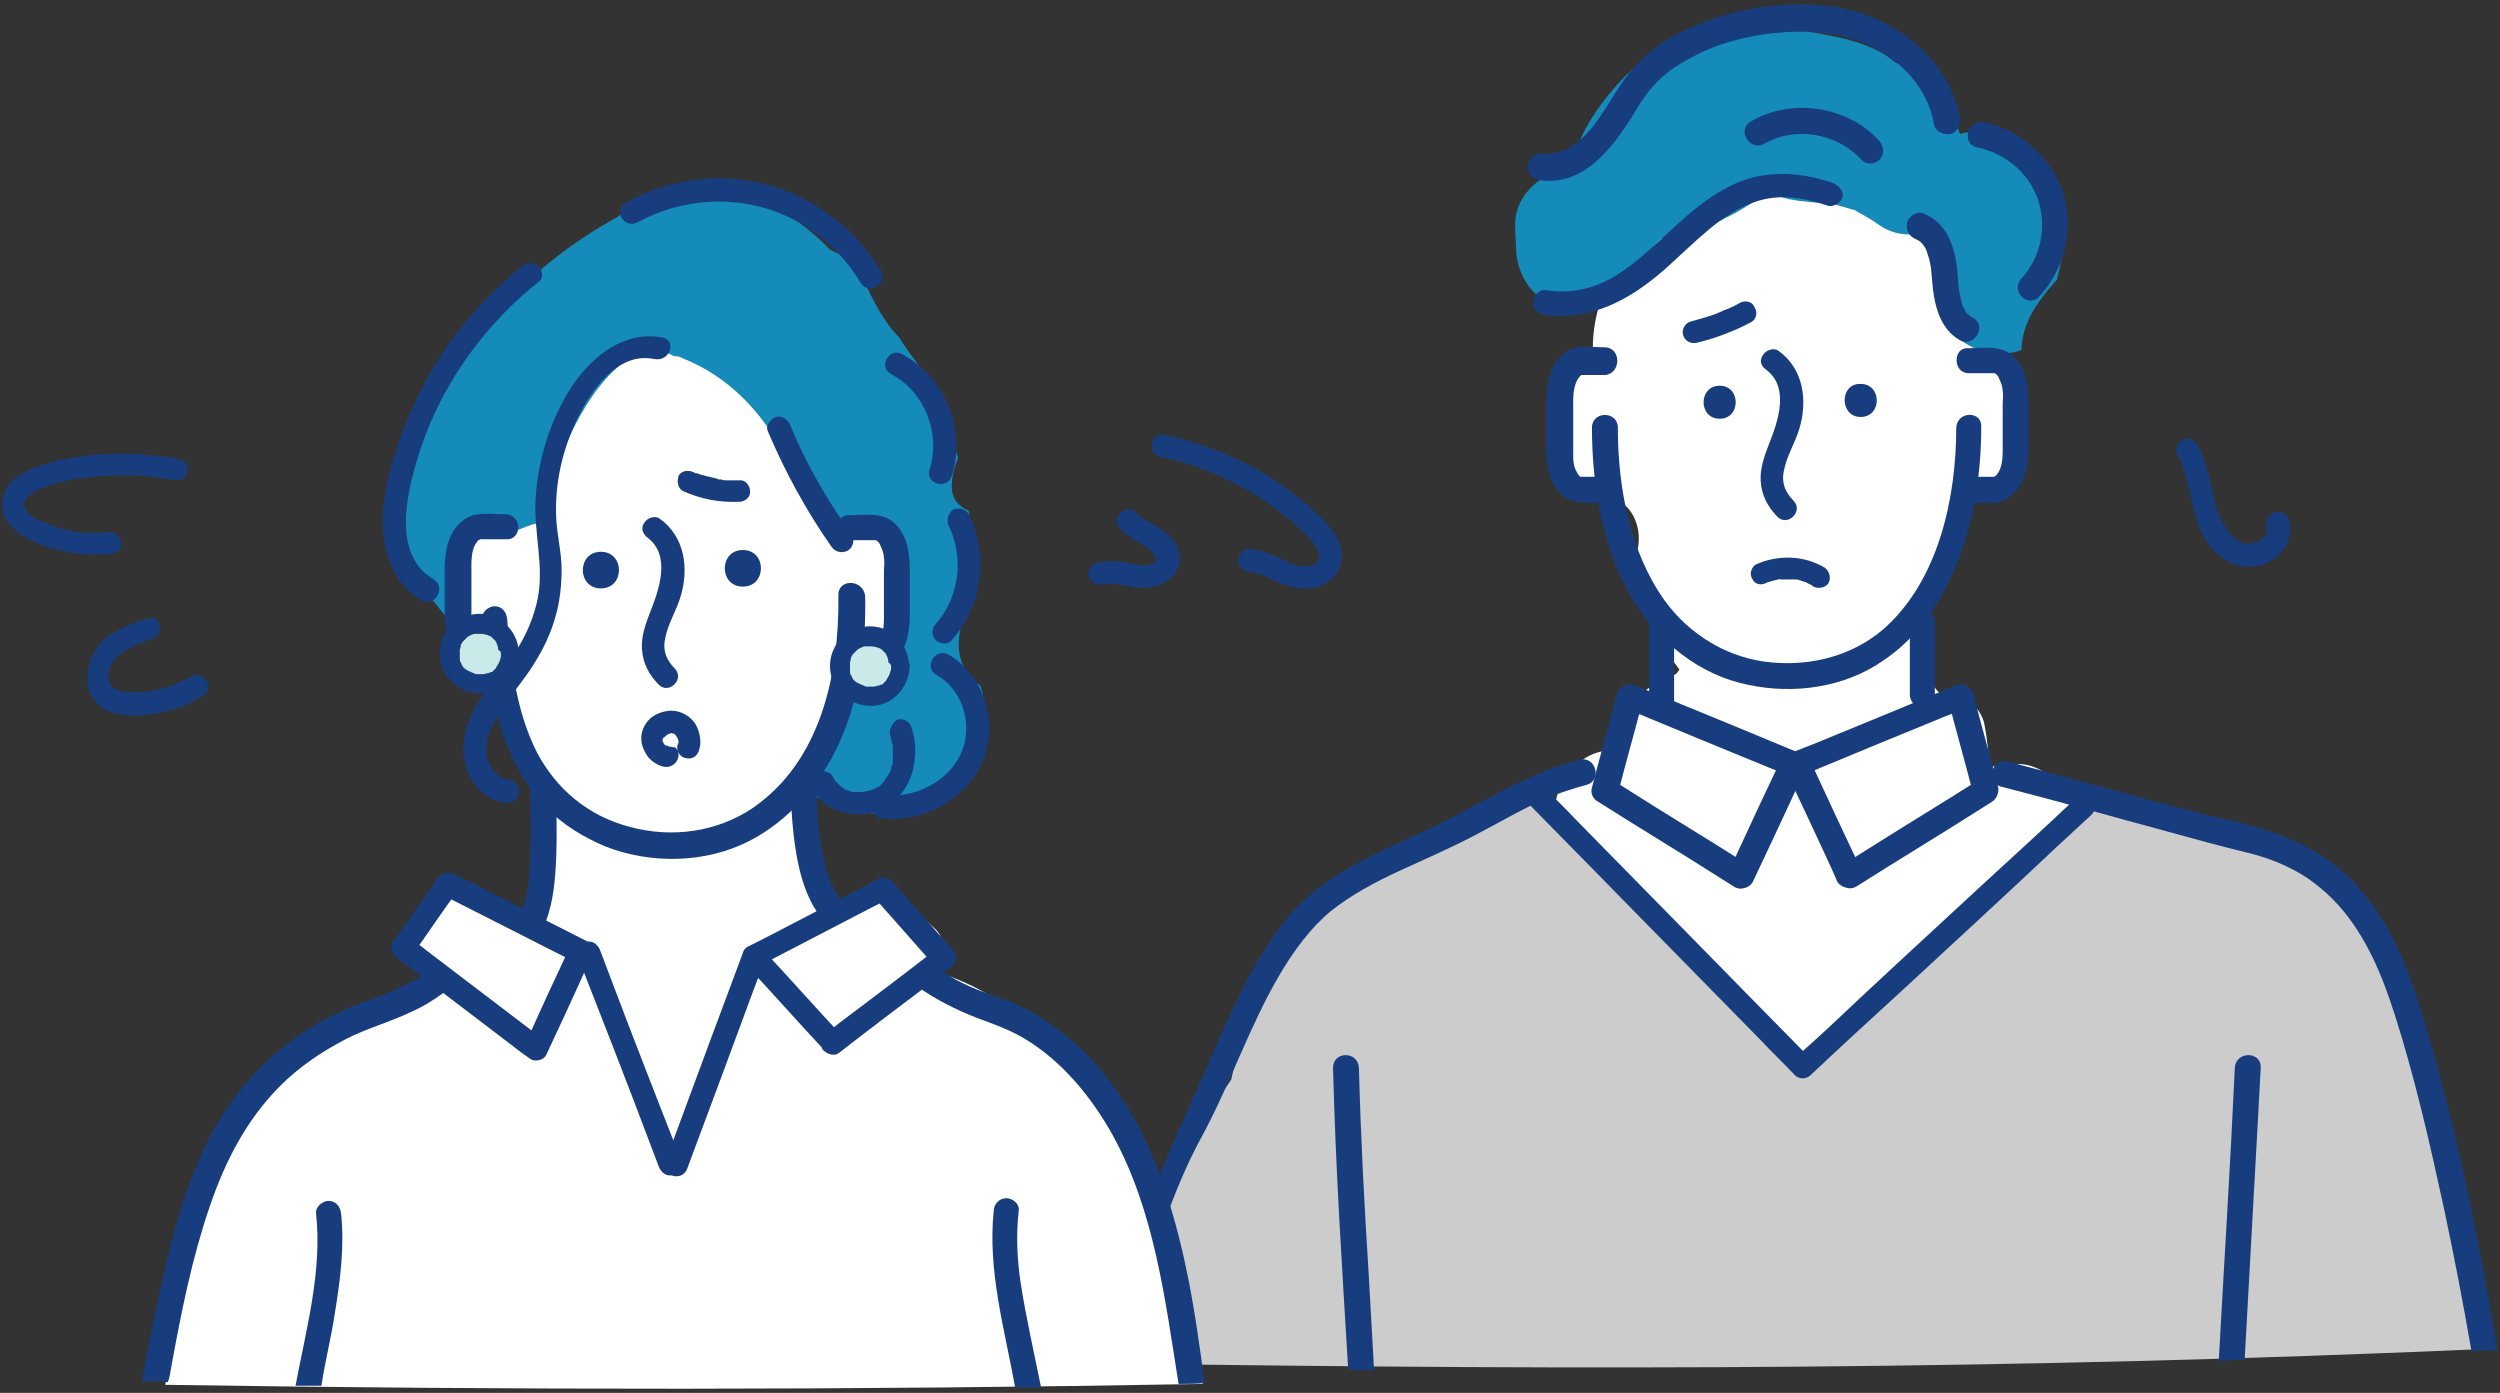<?xml version="1.0" encoding="utf-8"?>
<!-- Generator: Adobe Illustrator 27.2.0, SVG Export Plug-In . SVG Version: 6.00 Build 0)  -->
<svg version="1.1" id="レイヤー_1" xmlns="http://www.w3.org/2000/svg" xmlns:xlink="http://www.w3.org/1999/xlink" x="0px"
	 y="0px" width="280px" height="156px" viewBox="0 0 280 156" style="enable-background:new 0 0 280 156;" xml:space="preserve">
<rect x="0" y="0" width="280" height="156" fill="#333333" stroke="none"/>
<style type="text/css">
	.st0{fill:#FFFFFF;}
	.st1{fill:#158BBA;}
	.st2{fill:#CCCCCC;}
	.st3{fill:#183D7F;}
	.st4{fill:#269AC2;}
	.st5{fill:#CAEAEA;}
</style>
<g>
	<g>
		<path class="st0" d="M231.7,89.7c-0.9-2.2-3.5-4.4-6.1-4.1c-0.9,0.1-1.9,0.2-2.8,0.3c-0.1-1.5-0.2-3-0.5-4.5
			c-0.1-0.9-0.6-1.8-1.3-2.5c-0.8,0-1.6-0.1-2.3-0.4c-0.6-0.2-1.2-0.5-1.6-1c-0.3-0.3-0.5-0.7-0.8-1c-0.6-1.4-1-2.6-1-4.1
			c0-0.6,0.1-1.2,0.3-1.7v-0.2c0-0.8,0.2-1.6,0.6-2.3c0-0.1-0.1-0.1-0.1-0.2c0.3-0.9,0.7-1.7,1-2.6c0.1-0.1,0.4-1,0.5-1.1
			c0.3-0.6,0.5-1.1,0.8-1.7c0.4-0.8,0.8-1.5,1.1-2.3c-0.6-2.8,1-6.2,4.7-6.2c0.2,0,0.5,0,0.7,0c1.2-1.9,2.1-4,2.2-6.3
			c0.1-2.8-1-5.5-3-7.3c-0.3-0.8-0.6-1.5-1.1-2.2c-1.1-1.8-2.5-3.5-3.8-5.1c-0.1-0.1-0.2-0.2-0.3-0.3c-1.3-3.7-3.5-7.1-7-9.1
			c-1.5-0.8-3.1-1.3-4.7-1.5c-0.6-0.5-1.2-1-1.9-1.2c-1.2-1.7-3-2.9-5.2-2.6c-7.4,0.9-13.7,4.2-18.2,10.2c-2.2,2.9-3.5,6.6-3.5,10.2
			c-0.6,0.7-1.1,1.4-1.5,2.3c-2.2,4.5-2.2,10.2,0.5,14.4c0.4-0.1,0.9-0.2,1.3-0.2c4.1,0,5.6,3.9,4.5,6.9c0.8,4.6,2,8.9,4.9,12.7
			c-0.1,0.1-0.2,0.3-0.4,0.5c-2.5,0.9-4.8,2.6-6.4,4.9c-0.8,1.2-1.3,2.4-1.6,3.7c-4.8,0.7-7.8,7.9-3.7,11.5
			c4.1,3.6,8.3,7.1,12.4,10.7c2,1.7,4,3.4,5.9,5.1c0.5,0.4,1,0.9,1.5,1.3c0,0.1,0,0.3,0,0.4c0.1,3.5,3,6.8,6.7,6.7
			c2.8-0.1,5.4-1.9,6.3-4.4c1-0.7,2-1.5,3-2.4l6.2-5.3c4.1-3.6,8.2-7.1,12.4-10.7C232.3,95.2,232.7,92,231.7,89.7z"/>
		<path class="st1" d="M228.3,33.9c0.6-0.9,1.3-1.7,2.1-2.6c0-0.1,0-0.1,0-0.2c0.2-0.6,0.3-1.1,0.4-1.7c0.4-2,0.4-3.8,0-5.8
			c-0.8-3.4-3.1-6.2-6-8c-1.5-1-3.5-1.1-5.3-0.6c-1-3.6-3.6-6.7-7.2-8c-0.5-0.4-0.9-0.7-1.4-1c-2.6-1.5-5.7-2-8.6-2.5
			c-3.7-0.6-7.3-1.3-11-0.5c-3.2,0.7-6.1,2.5-8.4,4.7c-2,1.8-3.9,4.2-5.2,6.5c-0.6,1-1,2.2-1.1,3.3c-0.5,0.5-0.9,1-1.4,1.5
			c-3,0.6-5.7,3.2-5.5,6.5c0,0.8,0.1,1.7,0.1,2.5c0.1,2.8,2,5.8,4.9,6.4c3.1,0.7,5.7-0.6,7.5-3.1c0.3-0.4,0.6-0.8,0.9-1.2
			c0,0,0,0,0.1-0.1c0.5-0.7,1.1-1.4,1.7-2c0.4-0.5,0.8-0.9,1.2-1.3c2-0.2,3.9-0.9,5.7-1.6c2.3-1,4.4-2.2,6.3-3.8
			c0.6,0.5,1.4,0.8,2.2,1c1.6,0.3,3.1,0.4,4.6,0.5c0.2,0,0.4,0.1,0.6,0.1c0.7,0.2,1.4,0.4,2.1,0.6c0.1,0,0.3,0.1,0.4,0.2
			c0.9,0.5,1.8,1,2.6,1.6c1.2,0.8,2.7,1.1,4.1,0.9c0.6,0.6,1.4,1.1,2.2,1.5c0,0,0.1,0,0.1,0.1c-0.3,3.1-0.1,5.7,1.2,8.5
			c1.3,2.8,5.3,4,8.2,2.9C226.4,37.5,227.1,35.6,228.3,33.9z"/>
		<path class="st2" d="M278,151.1c0-0.1,0.1-0.3,0.1-0.4c-0.9-0.6-1.4-1.7-1-3.1c0.2-0.7,0.5-1.3,0.7-2c-3.5-11.4-6.6-22.9-9.5-34.5
			c-0.2-0.8-0.5-1.5-1-2.2c-0.5-2-1-4-1.5-5.9c-0.5-2.2-2.1-3.9-4-4.9c-2.1-2.5-4.9-4-8-4.3c-0.4-0.2-0.8-0.3-1.3-0.5
			c-0.9-0.3-1.9-0.4-2.8-0.6c-2-0.3-2.4-0.3-1.1-0.2c-0.2,0-0.4-0.1-0.6-0.1c-0.6-0.1-1.2-0.2-1.8-0.4c-0.1,0-0.2,0-0.3-0.1
			c-0.5-0.2-0.9-0.3-1.4-0.5c-1.9-0.7-3.9-1.4-5.8-2.1c-3.1-1.1-6.7,1-7.9,3.9c-0.1,0.1-0.1,0.2-0.1,0.4c-7.7,4.6-14.2,10.9-20.7,17
			c-1.8,1.6-3.6,3.3-5.4,4.8c-0.9,0.8-1.9,1.5-2.8,2.3c0,0,0,0-0.1,0.1c-0.1,0.1-0.2,0.2-0.4,0.3c-0.2,0.1-0.3,0.2-0.5,0.4
			c-0.4-0.4-0.8-0.8-1.1-1.2c-2.1-2.2-4.2-4.4-6.3-6.7c-4.6-4.9-9.3-9.9-13.9-14.8c-0.9-0.9-2.1-1.5-3.3-1.8c-0.5-0.7-1-1.4-1.6-2
			c-1.5-1.8-3.4-2.8-5.3-3.2c-0.2,0.4-0.6,0.8-1.1,1.1c-9,5.1-17.9,10.2-25.8,16.5c-0.4,0.6-0.9,1.1-1.3,1.7
			c-0.2,0.2-0.4,0.4-0.6,0.6c-0.7,2.5-1.3,5-1.8,7.5c0.1,0.5,0.1,1,0,1.5c-0.3,1.1-0.6,2.2-0.8,3.2c0,0,0,0,0,0
			c-4.1,5.9-6.9,12.9-8.6,19.9c0,0,0,0.1-0.1,0.1c-1.6,4-3,5.5-4.2,9.6c-0.3,0.7-0.6,1.4-0.9,2.2C179.3,153.5,225.1,153.4,278,151.1
			z"/>
	</g>
	<g>
		<path class="st3" d="M219.1,47.9c0,7.9-2,17.2-8.2,22.6c-3.4,2.9-7.9,4.1-12.4,3.7c-4.9-0.4-9.3-3.1-12.1-7
			c-3.9-5.5-5.2-12.7-5.2-19.3c0-1.9-2.9-1.9-2.9,0c0,6.6,1.2,13.6,4.6,19.3c2.9,4.7,7.4,8.4,12.9,9.5c5.1,1.1,10.8,0.3,15.1-2.7
			c3.9-2.6,6.6-6.6,8.3-11c1.9-4.8,2.7-10,2.7-15.2C222,46,219.2,46,219.1,47.9L219.1,47.9z"/>
		<path class="st3" d="M220.5,41.8c0.6,0,1.1,0,1.7,0c0.3,0,0.6,0,1,0c0.1,0,0.2,0,0.2,0c0,0,0,0,0,0c0.2,0.1,0.4,0.3,0.5,0.6
			c0.2,0.4,0.4,0.9,0.4,1.4c0.1,0.5,0,1,0,1.5c0,1.4,0,2.9,0,4.3c0,1.2,0.1,2.7-0.7,3.6c-0.1,0.1-0.1,0.2-0.1,0.1
			c0,0-0.4,0.2-0.2,0.1c-0.2,0.1,0,0-0.1,0c-0.3,0-0.6,0-0.9,0c-0.6,0-1.3,0-1.9,0c-1.9,0-1.9,2.9,0,2.9c1.3,0,3.1,0.3,4.3-0.4
			c2-1.1,2.5-3.6,2.5-5.7c0-1.6,0-3.2,0-4.8c0-2-0.2-4.1-1.7-5.5c-1.4-1.3-3.4-0.9-5.1-0.9C218.7,38.9,218.7,41.8,220.5,41.8
			L220.5,41.8z"/>
		<path class="st3" d="M179.7,38.9c-1.3,0-3.1-0.3-4.3,0.5c-1.8,1.2-2.2,3.6-2.2,5.6c0,1.6,0,3.2,0,4.8c0,1.9,0.1,3.9,1.5,5.4
			c1.3,1.4,3.3,1.1,5,1.1c1.9,0,1.9-2.9,0-2.9c-0.5,0-1.1,0-1.6,0c-0.3,0-0.6,0-0.9,0c-0.1,0-0.1,0-0.2,0c-0.1,0,0.1,0,0.1,0
			c-0.3,0,0,0-0.1,0c0,0-0.1-0.1-0.2-0.2c-0.1-0.1-0.2-0.4-0.3-0.5c-0.2-0.4-0.3-1-0.3-1.4c0-0.4,0-0.8,0-1.2c0-1.4,0-2.8,0-4.2
			c0-1.2-0.1-2.7,0.7-3.7c0,0,0.2-0.2,0.2-0.2c0.2-0.1-0.2,0,0,0c0.2-0.1-0.1,0,0,0c0.2,0,0.5,0,0.7,0c0.7,0,1.3,0,2,0
			C181.6,41.8,181.6,38.9,179.7,38.9L179.7,38.9z"/>
		<g>
			<path class="st3" d="M192.6,46.9c2.4,0,2.4-3.7,0-3.7C190.2,43.2,190.2,46.9,192.6,46.9L192.6,46.9z"/>
		</g>
		<g>
			<path class="st3" d="M208.4,46.7c2.4,0,2.4-3.7,0-3.7C206,42.9,206,46.7,208.4,46.7L208.4,46.7z"/>
		</g>
		<path class="st3" d="M197.8,41.4c2.7,2,1.3,5.9,0.3,8.4c-0.5,1.3-1,2.7-0.9,4.1c0.1,1.6,0.8,2.9,1.9,4c1.1,1.1,2.9-0.6,1.8-1.8
			c-1-1-1.4-2.1-1.1-3.4c0.3-1.6,1.2-3,1.7-4.6c1-3.2,0.5-6.8-2.3-8.8c-0.5-0.4-1.4-0.1-1.7,0.4C197,40.3,197.2,41,197.8,41.4
			L197.8,41.4z"/>
		<path class="st3" d="M184.7,69.7c0,3,0,6.1,0,9.1c0,0.8,0.7,1.5,1.4,1.4c0.8,0,1.4-0.6,1.4-1.4c0-3,0-6.1,0-9.1
			c0-0.8-0.7-1.5-1.4-1.4C185.3,68.3,184.7,68.9,184.7,69.7L184.7,69.7z"/>
		<path class="st3" d="M213.9,69.7c0,2.7,0,5.4,0,8.1c0,0.8,0.7,1.5,1.4,1.4c0.8,0,1.4-0.6,1.4-1.4c0-2.7,0-5.4,0-8.1
			c0-0.8-0.7-1.5-1.4-1.4C214.6,68.3,213.9,68.9,213.9,69.7L213.9,69.7z"/>
		<path class="st3" d="M271.5,114.3c-1.7-5.7-3.9-11.6-8.3-15.9c-2.2-2.2-4.9-3.8-7.9-4.9c-2.9-1.1-5.9-1.7-8.9-2.4
			c-7.2-1.9-14.3-3.9-21.5-5.8c-1.8-0.5-2.6,2.3-0.8,2.8c6.3,1.6,12.6,3.4,18.9,5.1c2.9,0.8,5.8,1.6,8.7,2.3c2.9,0.7,5.7,1.9,8,3.8
			c4.5,3.6,6.8,9,8.5,14.3c2.3,7.2,4,14.7,5.6,22.1c1.1,5.2,2.1,10.4,3,15.6c1,0,1.9-0.1,2.9-0.1
			C277.6,138.6,275.1,126.3,271.5,114.3z"/>
		<path class="st3" d="M126.9,147c2.4-6.6,4.3-13.5,7.7-19.7c3.2-5.9,5.3-12.3,8.7-18.1c1.6-2.7,3.4-5.2,5.8-7.2
			c2.3-1.8,4.9-3.2,7.5-4.4c2.8-1.3,5.6-2.5,8.3-3.9c2.7-1.4,5.4-3,8.3-4.3c1.5-0.6,3-1.1,4.5-1.5c1.8-0.5,1-3.3-0.8-2.8
			c-6.3,1.6-11.7,5.4-17.6,8.1c-5.5,2.5-11.3,4.9-15.2,9.7c-4.2,5.3-6.7,11.5-9.4,17.7c-2.9,6.5-6.1,13.6-8.6,20.3
			c-1.8,4.9-3.6,6.6-5.2,11.6c1.1-0.1,2.1,0.4,3.2,0.2C125,150,125.9,149.8,126.9,147z"/>
		<path class="st3" d="M195.7,96.8c-4.4-2.8-8.9-5.5-13.3-8.3c-0.6-0.4-1.3-0.8-1.9-1.2c0.2,0.5,0.4,1.1,0.7,1.6
			c0.9-3.5,1.9-7,2.8-10.5c-0.6,0.3-1.2,0.7-1.8,1c5.3,2.2,10.6,4.4,16,6.6c0.8,0.3,1.5,0.6,2.3,0.9c-0.3-0.7-0.6-1.4-0.9-2.1
			c-1.7,3.6-3.4,7.2-5.1,10.9c-0.2,0.5-0.5,1.1-0.7,1.6c-0.3,0.7-0.2,1.6,0.5,2c0.6,0.4,1.6,0.2,2-0.5c1.7-3.6,3.4-7.2,5.1-10.9
			c0.2-0.5,0.5-1.1,0.7-1.6c0.4-0.9,0.1-1.7-0.9-2.1c-5.3-2.2-10.6-4.4-16-6.6c-0.8-0.3-1.5-0.6-2.3-0.9c-0.7-0.3-1.6,0.3-1.8,1
			c-0.9,3.5-1.9,7-2.8,10.5c-0.2,0.6,0.1,1.3,0.7,1.6c4.4,2.8,8.9,5.5,13.3,8.3c0.6,0.4,1.3,0.8,1.9,1.2
			C195.8,100.3,197.2,97.8,195.7,96.8z"/>
		<path class="st3" d="M207.9,99.3c4.4-2.8,8.9-5.5,13.3-8.3c0.6-0.4,1.3-0.8,1.9-1.2c0.5-0.3,0.8-1,0.7-1.6
			c-0.9-3.5-1.9-7-2.8-10.5c-0.2-0.7-1.1-1.3-1.8-1c-5.3,2.2-10.6,4.4-16,6.6c-0.8,0.3-1.5,0.6-2.3,0.9c-0.9,0.4-1.3,1.2-0.9,2.1
			c1.7,3.6,3.4,7.2,5.1,10.9c0.2,0.5,0.5,1.1,0.7,1.6C206.3,99.5,207.3,99.6,207.9,99.3c0.7-0.4,0.8-1.3,0.5-2
			c-1.7-3.6-3.4-7.2-5.1-10.9c-0.2-0.5-0.5-1.1-0.7-1.6c-0.3,0.7-0.6,1.4-0.9,2.1c5.3-2.2,10.6-4.4,16-6.6c0.8-0.3,1.5-0.6,2.3-0.9
			c-0.6-0.3-1.2-0.7-1.8-1c0.9,3.5,1.9,7,2.8,10.5c0.2-0.5,0.4-1.1,0.7-1.6c-4.4,2.8-8.9,5.5-13.3,8.3c-0.6,0.4-1.3,0.8-1.9,1.2
			C204.9,97.7,206.3,100.2,207.9,99.3z"/>
		<path class="st3" d="M152.2,119.6c-0.1-1.9-2.9-1.9-2.9,0c0.3,11.6,1,22.2,1.7,33.8c1,0,1.9,0,2.9,0.1c-0.2-3.9-0.4-6.8-0.6-10.7
			C152.8,135,152.4,127.3,152.2,119.6z"/>
		<path class="st3" d="M252.9,125.2c0.1-1.9,0.2-3.7,0.3-5.6c0.1-1.9-2.8-1.9-2.9,0c-0.5,10.9-1.2,21.9-1.8,32.8
			c1,0,1.9-0.1,2.9-0.1C251.9,143.2,252.4,134.2,252.9,125.2z"/>
		<path class="st3" d="M219.5,13.1c-0.7-3.9-3.3-7.2-6.5-9.4c-3.1-2.1-6.8-3.1-10.5-3.2c-3.7-0.1-7.5,0.5-10.9,1.7
			c-3.4,1.2-6.7,3-9,5.8c-1.6,2-2.7,4.3-4.3,6.3c-1.4,1.7-3.4,3.2-5.7,2.9c-0.8-0.1-1.5,0.8-1.5,1.5c0,0.9,0.7,1.4,1.5,1.5
			c4.7,0.6,7.9-3.5,10.1-7c1-1.7,2-3.3,3.5-4.6c1.1-1,2.5-1.8,3.9-2.5c3-1.5,6.5-2.3,9.9-2.5c3.2-0.2,6.4,0.1,9.4,1.5
			c3.6,1.7,6.5,4.8,7.2,8.8c0.1,0.8,1.1,1.3,1.9,1.1C219.3,14.8,219.6,13.9,219.5,13.1L219.5,13.1z"/>
		<path class="st3" d="M221.4,16.5c3,0.6,5.7,2.7,6.8,5.7c1.1,3.1,0.4,6.6-1.8,9c-1.3,1.4,0.8,3.4,2,2c2.9-3.1,4-7.8,2.6-11.8
			c-1.4-3.9-4.8-6.9-8.8-7.7C220.4,13.3,219.6,16.1,221.4,16.5L221.4,16.5z"/>
		<path class="st3" d="M210.5,15.8c-3.5-3.9-9.8-4.9-14.4-2.2c-1.6,0.9-0.2,3.4,1.5,2.5c3.5-2,8.1-1.2,10.9,1.8c0.5,0.6,1.5,0.5,2,0
			C211.1,17.2,211,16.4,210.5,15.8L210.5,15.8z"/>
		<path class="st3" d="M205.3,20.5c-2.6-0.9-5.4-1.3-8.2-0.8c-2.3,0.4-4.4,1.6-6.2,2.9c-3.7,2.7-6.6,6.4-10.5,8.6
			c-2.2,1.2-4.6,1.7-7.3,1.3c-0.8-0.1-1.4,0.7-1.4,1.4c0,0.9,0.7,1.3,1.4,1.4c5.1,0.6,9.4-1.7,13.2-5c1.7-1.5,3.3-3.1,5.1-4.6
			c1.4-1.2,3.4-2.5,5.2-3.1c2.6-0.9,5.3-0.5,8,0.4c0.7,0.3,1.6-0.3,1.8-1C206.5,21.5,206,20.8,205.3,20.5L205.3,20.5z"/>
		<path class="st3" d="M214.6,26.8c-0.2-0.1,0.2,0.1,0.2,0.1c0,0,0.3,0.2,0.2,0.1c-0.1-0.1,0.1,0.1,0.2,0.2c0,0,0.3,0.3,0.1,0.1
			c0.4,0.5,0.5,0.8,0.6,1.2c0.4,1.1,0.4,1.9,0.5,3c0.2,2.5,0.8,5.3,3.1,6.6c1.6,0.9,3.1-1.6,1.5-2.5c-0.1-0.1-0.3-0.1-0.4-0.2
			c0.2,0.1-0.1-0.2-0.2-0.2c-0.2-0.2-0.2-0.2-0.3-0.4c-0.3-0.5-0.4-0.8-0.5-1.4c-0.3-1.1-0.3-2.1-0.4-3.3c-0.3-2.6-1.2-5.2-3.8-6.2
			c-0.7-0.3-1.6,0.3-1.8,1C213.4,25.9,213.9,26.5,214.6,26.8L214.6,26.8z"/>
		<path class="st3" d="M232.4,89.5c-3.5,3.3-7,6.5-10.6,9.8c-5.6,5.2-11.3,10.4-16.9,15.7c-1.3,1.2-2.6,2.4-3.9,3.6
			c0.6,0,1.2,0,1.8,0c-3.4-3.5-6.8-6.9-10.2-10.4c-5.4-5.5-10.8-11-16.2-16.5c-1.2-1.3-2.5-2.5-3.7-3.8c-1.1-1.2-2.9,0.6-1.8,1.8
			c3.4,3.5,6.8,6.9,10.2,10.4c5.4,5.5,10.8,11,16.2,16.5c1.2,1.3,2.5,2.5,3.7,3.8c0.5,0.5,1.3,0.5,1.8,0c3.5-3.3,7-6.5,10.6-9.8
			c5.6-5.2,11.3-10.4,16.9-15.7c1.3-1.2,2.6-2.4,3.9-3.6C235.4,90.2,233.6,88.4,232.4,89.5L232.4,89.5z"/>
	</g>
	<path class="st3" d="M197.8,65.3c0.1,0,0.1-0.1,0.2-0.1c-0.1,0.1-0.1,0.1,0,0c0.1,0,0.3-0.1,0.4-0.1c0.2-0.1,0.5-0.1,0.7-0.2
		c0.1,0,0.5-0.1,0.2,0c0.1,0,0.3,0,0.4,0c0.3,0,0.5,0,0.8,0c0.1,0,0.2,0,0.4,0c0.1,0,0.1,0,0,0c0.1,0,0.1,0,0.2,0
		c0.3,0,0.5,0.1,0.8,0.2c0.1,0,0.2,0.1,0.3,0.1c0.1,0,0.1,0,0.2,0.1c-0.1-0.1-0.1-0.1,0,0c0.2,0.1,0.5,0.2,0.7,0.4
		c0.6,0.3,1.4,0.1,1.7-0.4c0.3-0.6,0.1-1.3-0.4-1.7c-2.3-1.4-5.2-1.5-7.7-0.4c-0.6,0.3-0.8,1.2-0.4,1.7
		C196.5,65.4,197.2,65.6,197.8,65.3L197.8,65.3z"/>
	<path class="st3" d="M194.9,33.9c-0.5,0.3-0.9,0.5-1.4,0.7c-0.1,0-0.2,0.1-0.3,0.1c0,0-0.5,0.2-0.2,0.1c-0.2,0.1-0.5,0.2-0.7,0.3
		c-1,0.4-1.9,0.6-2.9,0.9c-0.6,0.1-1.1,0.9-0.9,1.5c0.2,0.7,0.8,1,1.5,0.9c2.1-0.5,4.2-1.3,6.1-2.3c0.6-0.3,0.8-1.1,0.4-1.7
		C196.3,33.8,195.5,33.6,194.9,33.9L194.9,33.9z"/>
	<g>
		<g>
			<g>
				<path class="st0" d="M101.7,62.7c-0.7-1.8-1.9-3.2-3.5-3.8c0.1-1-0.2-2.2-0.8-3.3c-3.9-6.6-8.3-13.1-15.8-16
					c-6.3-2.4-13.5-0.8-17.9,4.2c-1.9,1-2.9,3-3.2,5.3c-0.1,1.1-0.3,2.1-0.6,3.1c-0.7,1.1-1.2,2.3-1.7,3.5c-1.4,0-2.9,0.5-4.2,1.7
					c-3.5,3.2-4.4,8.4-2.8,12.8c0.9,2.5,2.8,4.2,5,4.9c0,0.2,0.1,0.4,0.1,0.6c0.2,0.9,0.6,1.8,1.1,2.8c0,3.9,1.2,7.9,3.7,10.8
					c-0.9,2.8-1.2,5.6-0.9,8.6c0.4,3.3,1.3,6.5,2.5,9.6c2.3,6.5,4.7,13,7,19.5c1,2.7,3.4,4.6,6.4,4.2c2.8-0.4,5.1-2.8,5-5.7
					c0-1.4,0-2.8,0.1-4.3c0.1-0.2,0.3-0.5,0.4-0.8c-0.4,0.9,0.3-0.7,0.4-0.7c0.2-0.4,0.4-0.9,0.6-1.3c0.5-0.9,1-1.9,1.5-2.8
					s1.1-1.8,1.7-2.7c0.3-0.4,0.5-0.8,0.8-1.2c0,0,0.2-0.2,0.3-0.4c1.5-0.8,2.6-2,3.1-3.6c0.7-0.9,1.3-1.9,1.6-3
					c0.6-2.8-0.6-5.2-1.6-7.7c0-0.5-0.1-1-0.1-1.6c-0.3-3.8,0.9-6.5,0.7-10.3c0.9-1.4,0.9-2.5,1.2-4.2c0.7,1.7,0.5-0.7,0.6-1.2
					c1.5-1.1,1.7-4.5,2.6-6.1c0.4-0.1,0.8-0.3,1.2-0.4C100.2,71.5,103.3,67,101.7,62.7z"/>
				<g>
					<path class="st4" d="M94,77.3C94,77.3,94,77.3,94,77.3C94,77.3,94,77.3,94,77.3C94,77.3,94,77.3,94,77.3
						C94,77.3,94,77.3,94,77.3z"/>
					<path class="st1" d="M94.1,90.3c0.7-0.4,1.6-0.3,2.6,0.3c0.3,0.2,0.6,0.4,0.9,0.5c1.5-0.2,3.1-0.3,4.6-0.3c0,0,0,0,0,0
						c1.1-0.5,2.2-1.1,3.1-1.6c0.4-0.2,0.7-0.3,1-0.4c0.5-0.6,1-1.2,1.4-1.8c2.2-3.1,3.3-6.8,2.1-10.2c-1.7-1.2-2.6-3-2.4-5.2
						c0.1-1.4,0.6-2.6,1-3.9c0.7-3.5,0.6-7,0.1-10.5c-1-0.4-1.9-1.2-1.9-2.7c0-1.2,0.3-2.2,0.7-3.2c-0.4-1.4-0.8-2.8-1.2-4.1
						c-0.1-0.4-0.2-0.8-0.1-1.2c-0.3-0.6-0.5-1.2-0.8-1.8c-1.4-2.2-3.1-4.2-4.5-6.4c-0.3-0.3-0.5-0.6-0.8-0.9c-1.9-2.4-3-5.2-4.3-8
						c-0.5-0.2-1-0.3-1.6-0.4c-0.4-0.2-0.7-0.4-1.1-0.6c-5.6-5.8-13.3-8.8-21.3-4.7c-0.4,0.2-0.8,0.5-1.1,0.7
						c-0.2,0.1-0.5,0.1-0.7,0.2c-0.1,0-0.2-0.1-0.3-0.1c-0.2,0.2-0.4,0.4-0.7,0.5c-9,5-16,12.5-20.7,21.2c-1.7,3.9-3.2,8-4.4,12.1
						c0.1,0.2,0.1,0.4,0.2,0.6c0.3,1.6,0.7,3.1,1.2,4.5c0.1,0.1,0.3,0.3,0.4,0.5c1.4,2.1,3.2,3.9,4.7,6.1c0.1,0.1,0.2,0.3,0.2,0.5
						c0.1,0.2,0.2,0.4,0.3,0.5c-0.5-3.1-0.3-6.3,0.7-9.4c0.5-1.4,1.7-2.1,3.1-2c0.8,0,1.7,0.5,2.5,0.5c1-0.1,2.1-0.8,3.2-1
						c1.1-0.2,2.2-2.1,1.9-3.3c-0.1-0.3-0.1-0.6,0-0.9c0.1-1.2,0.5-2.6,1.1-4.2c0-0.1,0-0.3,0-0.4c0.1,0,0.1,0,0.2,0
						c2.4-5.8,7.5-12.7,12.1-9.9c0.3,0,0.6,0,0.9,0.2c5.3,2.1,9,6.1,11.6,11.1c0.4,0.3,0.8,0.7,1.1,1.2c1.2,1.6,1.8,3.4,3.2,5
						c0.7,0.8,1.3,1.7,2,2.5c0.3-0.2,0.5-0.4,0.8-0.6c0.9-0.5,2.1-0.6,3,0c0.7,0.5,1.3,1,1.7,1.7c0.3,0.5,0.5,1.1,0.7,1.6
						c0.3,0.9,0,1.9-0.5,2.6c0.8,3.4-0.2,7.4-3,8.4c0,0.3,0,0.4-0.1,0.6c-0.2,0.2-0.4,0.3-0.6,0.5c-0.5,0.2-1.1,0.3-1.6,0.3
						c-0.4,0.8-0.7,1.6-0.8,2.5c0-0.1,0-0.1,0,0c0,0.1,0,0.2,0,0.3c0-0.1,0-0.2,0-0.3c0,0.1-0.1,0.2-0.2,0.4
						c-0.4,0.7-0.7,1.3-1.1,1.9c-0.6,1.1-1.2,2.2-1.7,3.4c0,0.1,0,0.1,0,0.2c-0.2,1.8-0.4,3.6-0.3,5.3c0.4,0.3,0.8,0.6,1.3,0.8
						c0.5,0.1,0.9,0.1,1.4,0.2C93.6,89.8,93.9,90,94.1,90.3z"/>
					<path class="st4" d="M93.9,77.6c0.1-0.1,0.1-0.2,0.1-0.3C94.1,76.9,94,77,93.9,77.6z"/>
				</g>
				<path class="st0" d="M134.7,155c-1-7.8-2.7-15.6-5.3-23.1c-0.9-2.7-2.9-4.9-5.4-5.9c-2.1-4.2-4.9-8.1-8.6-11.2
					c-3-2.6-6.3-4.6-10.1-5.8c-0.2-0.1-0.4-0.1-0.5-0.2c0.3-0.6,0.5-1.2,0.7-1.9c0.3-1,0-2.2-0.8-2.9c-1.8-1.5-2.7-3.1-5.3-3.4
					c-0.1,0-0.2,0-0.3,0c-0.8-0.4-1.8-0.4-2.7,0.1c-0.2,0.1-0.4,0.2-0.6,0.4c-0.4,0.1-0.8,0.3-1.2,0.5c-0.7-0.1-1.5-0.1-2.4,0
					c-4.8,0.7-9.1,2.4-11.8,6.7c-2.1,3.3-2.7,7.5-3.4,11.3c-0.6,3.1-1.2,6.2-2,9.2c-1.1-3-1.9-6.1-2.7-9.5
					c-0.8-3.7-1.2-7.5-3.2-10.8c-2.2-3.7-6.3-6.6-10.8-6.3c-1.6-1-3.2-2-4.8-2.4c-2-0.4-3.6,1.1-5,2.6c-1.8,0.6-2.7,2.7-2.4,4.6
					c0.2,1.1,1,1.7,1.9,2c-4.8,3-9.5,5.9-14.1,9.2c-6,4.3-10.3,9.7-12.4,17c-1.4,5-1.8,10.2-2,15.3c-0.3,1.5-0.7,3.1-1,4.6
					C57.4,155.7,95.9,155.7,134.7,155z"/>
			</g>
			<g>
				<g>
					<path class="st3" d="M93.9,66.7c0.1,8.7-1.9,18.5-9.6,23.8c-4,2.7-9.1,3.4-13.8,2.1c-4.6-1.2-8.2-4.2-10.4-8.4
						c-2.3-4.6-2.9-9.8-3.3-14.9c-0.1-0.8-0.6-1.4-1.4-1.4c-0.7,0-1.5,0.7-1.4,1.4c0.5,5,1,10,3,14.7c1,2.4,2.4,4.6,4.2,6.5
						c1.9,1.9,4.2,3.3,6.6,4.3c5.1,2,11.2,1.9,16.1-0.6c4.5-2.3,8-6.4,10.1-11c2.3-5.1,3-10.8,2.9-16.4
						C96.7,64.8,93.8,64.8,93.9,66.7L93.9,66.7z"/>
					<path class="st3" d="M95.2,60.5c0.6,0,1.1,0,1.7,0c0.3,0,0.6,0,1,0c0.1,0,0.2,0,0.2,0c0,0,0,0,0,0c0.2,0.1,0.4,0.3,0.5,0.6
						c0.2,0.4,0.4,0.9,0.4,1.4c0.1,0.5,0,1,0,1.5c0,1.4,0,2.9,0,4.3c0,1.2,0.1,2.7-0.7,3.6c-0.1,0.1-0.1,0.2-0.1,0.1
						c0,0-0.4,0.2-0.2,0.1c-0.2,0.1,0,0-0.1,0c-0.3,0-0.6,0-0.9,0c-0.6,0-1.3,0-1.9,0c-1.9,0-1.9,2.9,0,2.9c1.3,0,3.1,0.3,4.3-0.4
						c2-1.1,2.5-3.6,2.5-5.7c0-1.6,0-3.2,0-4.8c0-2-0.2-4.1-1.7-5.5c-1.4-1.3-3.4-0.9-5.1-0.9C93.4,57.6,93.4,60.5,95.2,60.5
						L95.2,60.5z"/>
					<g>
						<path class="st3" d="M67.3,65.9c2.7,0,2.7-4.1,0-4.1C64.6,61.8,64.6,65.9,67.3,65.9L67.3,65.9z"/>
					</g>
					<g>
						<path class="st3" d="M83.2,65.7c2.7,0,2.7-4.1,0-4.1C80.5,61.6,80.5,65.7,83.2,65.7L83.2,65.7z"/>
					</g>
					<path class="st3" d="M72.5,60.2c2.7,2,1.3,5.9,0.3,8.4c-0.5,1.3-1,2.7-0.9,4.1c0.1,1.6,0.8,2.9,1.9,4c1.1,1.1,2.9-0.6,1.8-1.8
						c-1-1-1.4-2.1-1.1-3.4c0.3-1.6,1.2-3,1.7-4.6c1-3.2,0.5-6.8-2.3-8.8c-0.5-0.4-1.4-0.1-1.7,0.4C71.7,59.1,72,59.8,72.5,60.2
						L72.5,60.2z"/>
					<path class="st3" d="M59.4,88.5c0,2.4,0.1,4.8,0,7.2c-0.1,2.3-0.2,4.7-1.1,6.8c-0.3,0.7,0.3,1.6,1,1.8c0.8,0.2,1.5-0.3,1.8-1
						c0.9-2.3,1.1-4.9,1.2-7.4c0.1-2.5,0-4.9,0-7.4C62.3,86.6,59.4,86.6,59.4,88.5L59.4,88.5z"/>
					<path class="st3" d="M88.6,88.5c0,2.4,0.2,4.8,0.6,7.2c0.4,2.3,1.1,4.8,2.5,6.7c0.5,0.6,1.2,0.9,2,0.5c0.6-0.4,1-1.4,0.5-2
						c-1.3-1.7-1.8-3.9-2.2-6c-0.4-2.1-0.5-4.3-0.5-6.4C91.5,86.6,88.6,86.6,88.6,88.5L88.6,88.5z"/>
					<path class="st3" d="M19.2,153c1.1-6,2.3-12.1,4.3-17.9c1.7-5,4.1-9.7,7.9-13.5c2.1-2.1,4.6-3.8,7.3-5.2c2.3-1.2,4.9-1.9,7.2-3
						c1.4-0.6,2.7-1.4,3.9-2.3c0.6-0.4,0.9-1.3,0.5-2c-0.4-0.6-1.3-1-2-0.5c-2.4,1.7-4.9,2.7-7.7,3.7c-3,1.1-5.8,2.6-8.3,4.5
						c-4.7,3.6-8.1,8.3-10.3,13.8c-2.3,5.4-3.5,11.2-4.7,16.9c-0.5,2.4-1,4.8-1.4,7.2c1,0,1.9,0,2.9,0.1
						C19,154.3,19.1,153.6,19.2,153z"/>
					<path class="st3" d="M60.7,116.3c-4.3-3.3-8.7-6.6-13-9.9c-0.6-0.5-1.2-0.9-1.9-1.4c0.2,0.6,0.3,1.2,0.5,1.8
						c1.7-2.4,3.3-4.8,5-7.1c-0.6,0.2-1.2,0.3-1.8,0.5c4.3,2.2,8.7,4.4,13,6.6c0.6,0.3,1.2,0.6,1.9,0.9c-0.2-0.6-0.3-1.2-0.5-1.8
						c-1.7,3.6-3.4,7.3-5,10.9c-0.3,0.6-0.2,1.4,0.5,1.8c0.6,0.3,1.5,0.2,1.8-0.5c1.7-3.6,3.4-7.3,5-10.9c0.3-0.6,0.2-1.4-0.5-1.8
						c-4.3-2.2-8.7-4.4-13-6.6c-0.6-0.3-1.2-0.6-1.9-0.9c-0.7-0.3-1.4-0.1-1.8,0.5c-1.7,2.4-3.3,4.8-5,7.1c-0.4,0.6-0.1,1.4,0.5,1.8
						c4.3,3.3,8.7,6.6,13,9.9c0.6,0.5,1.2,0.9,1.9,1.4c0.6,0.4,1.5,0.1,1.8-0.5C61.5,117.4,61.3,116.7,60.7,116.3z"/>
					<path class="st3" d="M94,117.9c3.6-2.8,7.3-5.6,10.9-8.3c0.5-0.4,1-0.8,1.5-1.2c0.7-0.5,0.9-1.3,0.3-2
						c-2.3-2.6-4.6-5.2-6.8-7.7c-0.4-0.4-1.1-0.5-1.6-0.2c-4.2,2.2-8.5,4.4-12.7,6.6c-0.6,0.3-1.2,0.6-1.8,0.9
						c-0.8,0.4-0.8,1.4-0.3,2c3,3.2,5.9,6.5,8.9,9.7c1.1,1.2,2.9-0.6,1.8-1.8c-3-3.2-5.9-6.5-8.9-9.7c-0.1,0.7-0.2,1.3-0.3,2
						c4.2-2.2,8.5-4.4,12.7-6.6c0.6-0.3,1.2-0.6,1.8-0.9c-0.5-0.1-1-0.1-1.6-0.2c2.3,2.6,4.6,5.2,6.8,7.7c0.1-0.7,0.2-1.3,0.3-2
						c-3.6,2.8-7.3,5.6-10.9,8.3c-0.5,0.4-1,0.8-1.5,1.2c-0.6,0.4-0.8,1.1-0.5,1.8C92.5,118,93.4,118.4,94,117.9z"/>
					<path class="st3" d="M37.5,147.1c0.6-3.7,1.1-7.4,0.7-11.2c-0.1-0.8-0.6-1.4-1.4-1.4c-0.7,0-1.5,0.7-1.4,1.4
						c0.7,6.5-1.1,12.9-2.3,19.3c1,0,1.9,0,2.9,0C36.4,152.5,37.1,149.8,37.5,147.1z"/>
					<path class="st3" d="M128.9,129.1c-2-4.7-4.9-9.1-8.8-12.5c-2-1.7-4.1-3.2-6.5-4.2c-1.8-0.8-3.8-1.3-5.6-2.2
						c-1.3-0.6-2.4-1.3-3.6-2.1c-0.6-0.4-1.6-0.1-2,0.5c-0.4,0.7-0.1,1.5,0.5,2c2,1.4,4.2,2.5,6.5,3.4c1.9,0.7,3.6,1.3,5.3,2.3
						c4.2,2.5,7.5,6.5,9.9,10.8c4.7,8.5,5.9,18.5,7.4,27.9c1,0,2,0,2.9-0.1C133.8,146.2,132.4,137.3,128.9,129.1z"/>
					<path class="st3" d="M64.7,107.1c2.7,6.9,5.4,13.8,8,20.7c0.4,1,0.7,1.9,1.1,2.9c0.3,0.7,0.9,1.1,1.6,0.9
						c0.6-0.2,1.2-0.9,0.9-1.6c-2.7-6.9-5.4-13.8-8-20.7c-0.4-1-0.7-1.9-1.1-2.9c-0.3-0.7-0.9-1.1-1.6-0.9
						C65,105.6,64.5,106.4,64.7,107.1L64.7,107.1z"/>
					<path class="st3" d="M83.1,107c-2.5,6.7-5,13.4-7.5,20.2c-0.4,1-0.7,1.9-1.1,2.9c-0.2,0.7,0.3,1.4,0.9,1.6
						c0.7,0.2,1.4-0.2,1.6-0.9c2.5-6.7,5-13.4,7.5-20.2c0.4-1,0.7-1.9,1.1-2.9c0.2-0.7-0.3-1.4-0.9-1.6
						C84,105.9,83.4,106.3,83.1,107L83.1,107z"/>
					<path class="st3" d="M114.3,143.6c-0.4-2.7-0.5-5.4-0.2-8c0.1-0.8-0.7-1.4-1.4-1.4c-0.8,0-1.4,0.7-1.4,1.4
						c-0.7,6.7,1.2,13.2,2.4,19.8c1,0,1.9,0,2.9,0C115.8,151.4,114.9,147.5,114.3,143.6z"/>
					<path class="st3" d="M56.6,57.6c-1.3,0-3.1-0.3-4.3,0.4c-2,1.1-2.5,3.6-2.5,5.7c0,1.6,0,3.2,0,4.8c0,2,0.2,4.1,1.7,5.5
						c1.4,1.3,3.4,0.9,5.1,0.9c1.9,0,1.9-2.9,0-2.9c-0.6,0-1.1,0-1.7,0c-0.3,0-0.6,0-1,0c-0.1,0-0.2,0-0.2,0c0,0,0,0,0,0
						c-0.2-0.1-0.4-0.3-0.5-0.6c-0.2-0.4-0.4-0.9-0.4-1.4c-0.1-0.5,0-1,0-1.5c0-1.4,0-2.9,0-4.3c0-1.2-0.1-2.7,0.7-3.6
						c0.1-0.1,0.1-0.2,0.1-0.1c0,0,0.4-0.2,0.2-0.1c0.2-0.1,0,0,0.1,0c0.3,0,0.6,0,0.9,0c0.6,0,1.3,0,1.9,0
						C58.5,60.5,58.5,57.6,56.6,57.6L56.6,57.6z"/>
				</g>
				<path class="st3" d="M74.2,37.8c-4.2-0.8-7.8,2-10.1,5.4c-2.4,3.6-3.8,8.1-4.1,12.4c-0.3,4.1,1.1,8,0.1,12
					c-0.5,2-1.3,3.8-2.5,5.6c-1.2,1.9-2.8,3.5-4,5.4c-1.3,2.1-2.1,4.6-1.5,7c0.5,2.1,2.2,4,4.4,4.3c0.7,0.1,1.4-0.2,1.6-0.9
					c0.2-0.6-0.2-1.5-0.9-1.6c-1.5-0.2-2.4-1.4-2.7-2.8c-0.3-1.9,0.8-3.8,1.8-5.4c1.2-1.7,2.5-3.2,3.6-5c1-1.6,1.8-3.3,2.3-5.1
					c0.5-1.7,0.7-3.5,0.7-5.3c0-1.9-0.5-3.8-0.6-5.7c-0.2-3.9,0.7-7.8,2.4-11.3c1.5-3.1,4.5-7.4,8.5-6.6
					C75.1,40.6,75.8,38.1,74.2,37.8L74.2,37.8z"/>
				<path class="st3" d="M86,48.3c1.9,4.5,4.3,8.9,7.1,12.9c0.4,0.6,1.1,0.8,1.8,0.5c0.6-0.3,0.9-1.2,0.5-1.8
					c-2.7-3.8-5.1-7.9-6.9-12.3c-0.3-0.6-0.9-1.1-1.6-0.9C86.3,46.9,85.7,47.7,86,48.3L86,48.3z"/>
				<path class="st3" d="M71.4,24.9c4.4-2.4,9.7-3,14.6-1.5c4.4,1.4,8.1,4.4,10.4,8.3c0.9,1.4,3.1,0.1,2.3-1.3
					c-2.7-4.5-7-7.9-12-9.5c-5.5-1.7-11.6-1-16.6,1.8C68.6,23.5,69.9,25.7,71.4,24.9L71.4,24.9z"/>
				<path class="st3" d="M99.8,41.9c3.8,2,5.6,6.7,4.3,10.7c-0.5,1.6,2,2.3,2.5,0.7c1.7-5.1-0.8-11.1-5.5-13.6
					C99.6,38.8,98.3,41.1,99.8,41.9L99.8,41.9z"/>
				<path class="st3" d="M106.3,59c1.7,3.5,1.1,8-1.5,10.9c-0.5,0.5-0.5,1.3,0,1.8c0.5,0.5,1.4,0.5,1.8,0c3.4-3.8,4.2-9.5,1.9-14.1
					c-0.3-0.6-1.2-0.8-1.8-0.5C106.1,57.6,106,58.4,106.3,59L106.3,59z"/>
				<path class="st3" d="M104.9,75.6c2.9,1.6,4.1,5.6,2.8,8.6c-1.4,3.4-5.3,5.2-8.8,4.9c-1.7-0.1-1.7,2.5,0,2.6
					c4.7,0.4,9.6-2.3,11.3-6.8c1.6-4.2-0.1-9.4-4-11.6C104.7,72.5,103.4,74.8,104.9,75.6L104.9,75.6z"/>
				<path class="st3" d="M99.7,82.4c0.1,0.2,0.1,0.5,0.2,0.7c0,0.1,0,0.2,0.1,0.4c0,0,0,0.2,0,0.1c0-0.1,0,0.1,0,0.1
					c0,0.5,0,1,0,1.5c0-0.2,0,0.1,0,0.1c0,0.1,0,0.2-0.1,0.4c-0.1,0.3-0.1,0.5-0.2,0.7c-0.1,0.1,0,0,0,0c0,0.1,0,0.1-0.1,0.2
					c-0.1,0.1-0.1,0.2-0.2,0.3c-0.1,0.2-0.3,0.4-0.4,0.6c0.1-0.2,0,0.1-0.1,0.1c-0.1,0.1-0.2,0.2-0.2,0.3c-0.1,0.1-0.2,0.2-0.3,0.2
					c0,0-0.2,0.1-0.1,0c0.1-0.1-0.1,0.1-0.1,0.1c-0.2,0.1-0.4,0.2-0.6,0.3c0.2-0.1,0,0-0.1,0c-0.1,0-0.2,0.1-0.4,0.1
					c-0.1,0-0.2,0-0.3,0.1c-0.1,0-0.1,0-0.2,0c0,0,0.2,0,0.1,0c-0.2,0-0.5,0-0.7,0c-0.1,0-0.2,0-0.3,0c-0.3,0,0.2,0-0.1,0
					c-0.2,0-0.5-0.1-0.7-0.2c-0.1,0-0.4-0.1-0.1,0c-0.1,0-0.2-0.1-0.3-0.2c-0.1-0.1-0.2-0.1-0.3-0.2c0,0-0.1-0.1-0.1-0.1
					c-0.2-0.1,0.1,0.1,0,0c-0.2-0.2-0.3-0.3-0.5-0.5c-0.1-0.1,0,0,0,0.1c0-0.1-0.1-0.1-0.1-0.2c-0.1-0.1-0.1-0.2-0.2-0.4
					c-0.3-0.6-1.2-0.8-1.8-0.5c-0.6,0.4-0.8,1.1-0.5,1.8c1.1,2.3,3.9,3.2,6.3,2.8c2.6-0.4,4.5-2.7,5-5.1c0.3-1.5,0.3-3-0.2-4.5
					c-0.2-0.7-0.9-1.1-1.6-0.9C100,80.9,99.5,81.7,99.7,82.4L99.7,82.4z"/>
				<path class="st3" d="M48.6,64.9c-4.8-2.8-3-9.8-1.7-14c1.5-4.8,4-9.3,7.2-13.2c1.9-2.3,3.9-4.3,6.2-6.1c0.6-0.4,0.5-1.4,0-1.8
					c-0.5-0.5-1.3-0.4-1.8,0c-4.4,3.5-8.1,7.9-10.8,12.8c-1.3,2.4-2.4,5-3.3,7.7c-0.9,2.8-1.7,5.9-1.5,9c0.2,3.2,1.5,6.4,4.4,8
					C48.7,68,50,65.8,48.6,64.9L48.6,64.9z"/>
				<path class="st3" d="M76.5,55c2,0.9,4.1,1.3,6.3,1.2c0.6,0,1.3-0.5,1.2-1.2c0-0.6-0.5-1.3-1.2-1.2c-0.5,0-1,0-1.4,0
					c-0.2,0-0.4,0-0.6-0.1c-0.1,0-0.1,0,0,0c-0.1,0-0.1,0-0.2,0c-0.1,0-0.2,0-0.3-0.1c-0.4-0.1-0.9-0.2-1.3-0.3
					c-0.2-0.1-0.5-0.1-0.7-0.2C78.1,53,78,53,77.9,53c-0.1,0-0.1-0.1-0.2-0.1c0.1,0.1,0.1,0.1,0,0c-0.6-0.3-1.4-0.2-1.7,0.4
					C75.8,53.9,75.9,54.7,76.5,55L76.5,55z"/>
				<path class="st3" d="M74.7,83.6C74.7,83.6,74.7,83.6,74.7,83.6c0.1,0,0.2,0,0.3,0c-0.2,0-0.3-0.1-0.4-0.1c0.1,0,0.2,0.1,0.3,0.1
					c-0.1-0.1-0.3-0.1-0.4-0.2C74.5,83.4,74.6,83.5,74.7,83.6c-0.2-0.1-0.3-0.2-0.4-0.4c0.1,0.1,0.1,0.2,0.2,0.3
					c-0.1-0.2-0.2-0.3-0.3-0.5c0,0.1,0.1,0.2,0.1,0.3c-0.1-0.2-0.1-0.3-0.1-0.5c0,0.1,0,0.2,0,0.3c0-0.2,0-0.3,0-0.5
					c0,0.1,0,0.2,0,0.3c0-0.1,0.1-0.3,0.1-0.4c0,0.1-0.1,0.2-0.1,0.3c0.1-0.2,0.2-0.3,0.3-0.4c-0.1,0.1-0.1,0.2-0.2,0.3
					c0.1-0.1,0.2-0.2,0.4-0.4c-0.1,0.1-0.2,0.1-0.3,0.2c0.2-0.1,0.3-0.2,0.5-0.3c-0.1,0-0.2,0.1-0.3,0.1c0.2-0.1,0.4-0.1,0.6-0.2
					c-0.1,0-0.2,0-0.3,0c0.2,0,0.3,0,0.5,0c-0.1,0-0.2,0-0.3,0c0.2,0,0.3,0.1,0.5,0.1c-0.1,0-0.2-0.1-0.3-0.1
					c0.1,0.1,0.3,0.1,0.4,0.2c-0.1-0.1-0.2-0.1-0.3-0.2c0.2,0.1,0.3,0.3,0.4,0.4c-0.1-0.1-0.1-0.2-0.2-0.3c0.1,0.2,0.2,0.3,0.3,0.5
					c0-0.1-0.1-0.2-0.1-0.3c0.1,0.2,0.1,0.4,0.2,0.6c0-0.1,0-0.2,0-0.3c0,0.2,0,0.4,0,0.6c0-0.1,0-0.2,0-0.3c0,0.1,0,0.3-0.1,0.4
					c-0.2,0.6,0.2,1.4,0.9,1.5c0.7,0.2,1.3-0.2,1.5-0.9c0.3-0.9,0.1-2-0.4-2.9c-0.6-0.9-1.6-1.5-2.7-1.5c-0.9,0-2,0.4-2.6,1.1
					c-0.7,0.8-1,1.9-0.6,3c0.2,0.5,0.5,1.1,0.9,1.4c0.2,0.2,0.5,0.4,0.7,0.5c0.4,0.2,0.7,0.3,1.1,0.3c0.3,0,0.7-0.2,0.9-0.4
					c0.2-0.2,0.4-0.6,0.4-0.9c0-0.3-0.1-0.7-0.4-0.9C75.3,83.7,75.1,83.6,74.7,83.6L74.7,83.6z"/>
			</g>
			<g>
				<path class="st5" d="M57.2,73.2c0,1.9-1.5,3.4-3.4,3.4c-1.9,0-3.4-1.5-3.4-3.4c0-1.9,1.5-3.4,3.4-3.4
					C55.6,69.8,57.2,71.3,57.2,73.2z"/>
				<path class="st3" d="M56.1,73.2c0,0.1,0,0.2,0,0.3c0,0.2,0,0,0,0c0,0.2-0.1,0.3-0.1,0.4c0,0.1-0.1,0.2-0.1,0.3c0,0,0.1-0.2,0,0
					c-0.1,0.2-0.2,0.3-0.3,0.5c-0.2,0.2,0.1-0.1,0,0c0,0.1-0.1,0.1-0.1,0.2c0,0-0.4,0.3-0.2,0.2c-0.1,0.1-0.2,0.2-0.4,0.2
					c-0.1,0-0.1,0.1-0.2,0.1c-0.1,0-0.1,0.1,0,0c0,0-0.1,0-0.1,0c-0.1,0-0.3,0.1-0.4,0.1c-0.1,0-0.3,0,0,0c-0.1,0-0.2,0-0.2,0
					c-0.2,0-0.3,0-0.5,0c-0.2,0,0.2,0.1-0.1,0c-0.1,0-0.2,0-0.3-0.1c-0.1,0-0.2-0.1-0.3-0.1c0,0-0.2-0.1,0,0
					c-0.1-0.1-0.3-0.1-0.4-0.2c-0.1,0-0.1-0.1-0.2-0.1c-0.1-0.1,0.2,0.2,0,0c-0.1-0.1-0.3-0.2-0.4-0.4c0.1,0.1,0,0,0,0
					c0-0.1-0.1-0.1-0.1-0.2c0-0.1-0.2-0.4-0.1-0.2c-0.1-0.1-0.1-0.3-0.1-0.4c0-0.1,0-0.1,0-0.2c0-0.1,0-0.1,0,0c0,0,0-0.1,0-0.1
					c0-0.1,0-0.3,0-0.4c0,0,0-0.3,0-0.1c0-0.1,0-0.1,0-0.2c0-0.1,0.1-0.3,0.1-0.4c0.1-0.3-0.1,0.2,0-0.1c0-0.1,0.1-0.2,0.1-0.2
					c0-0.1,0.1-0.1,0.1-0.2c0,0,0.2-0.2,0,0c0.1-0.1,0.2-0.2,0.3-0.3c0,0,0.2-0.2,0.1-0.1c-0.1,0.1,0.1-0.1,0.1-0.1
					c0.1-0.1,0.3-0.2,0.5-0.3c0,0-0.2,0.1,0,0c0.1,0,0.2-0.1,0.3-0.1c0.1,0,0.1,0,0.2,0c0,0,0.3-0.1,0.1,0c-0.2,0,0.2,0,0.1,0
					c0.1,0,0.2,0,0.2,0c0.1,0,0.2,0,0.2,0c0.2,0-0.1,0,0.1,0c0.2,0,0.4,0.1,0.5,0.1c0.3,0.1-0.1-0.1,0,0c0.1,0,0.2,0.1,0.3,0.1
					c0.1,0,0.1,0.1,0.2,0.1c0,0,0.1,0.1,0.1,0.1c-0.1-0.1-0.1-0.1,0,0c0.1,0.1,0.2,0.2,0.3,0.3c0.2,0.2-0.1-0.2,0.1,0.1
					c0,0.1,0.1,0.1,0.1,0.2c0,0.1,0.1,0.2,0.1,0.2c0.1,0.2,0-0.1,0,0.1c0.1,0.2,0.1,0.3,0.1,0.5c0,0,0,0.2,0,0
					C56.1,72.9,56.1,73.1,56.1,73.2c0,0.5,0.5,1.1,1,1c0.5,0,1-0.5,1-1c0-1.9-1.2-3.5-2.9-4.2c-1.7-0.6-3.7-0.1-4.9,1.3
					c-1.2,1.5-1.4,3.5-0.4,5.2c1,1.6,2.9,2.4,4.7,2.1c2.1-0.4,3.5-2.3,3.6-4.4c0-0.5-0.5-1.1-1-1C56.6,72.2,56.1,72.6,56.1,73.2z"/>
			</g>
			<g>
				<path class="st5" d="M100.9,74.6c0,1.9-1.5,3.4-3.4,3.4c-1.9,0-3.4-1.5-3.4-3.4c0-1.9,1.5-3.4,3.4-3.4
					C99.3,71.2,100.9,72.7,100.9,74.6z"/>
				<path class="st3" d="M99.8,74.6c0,0.1,0,0.2,0,0.3c0,0.2,0,0,0,0c0,0.2-0.1,0.3-0.1,0.4c0,0.1-0.1,0.2-0.1,0.3c0,0,0.1-0.2,0,0
					c-0.1,0.2-0.2,0.3-0.3,0.5c-0.2,0.2,0.1-0.1,0,0c0,0.1-0.1,0.1-0.1,0.2c0,0-0.4,0.3-0.2,0.2c-0.1,0.1-0.2,0.2-0.4,0.2
					c-0.1,0-0.1,0.1-0.2,0.1c-0.1,0-0.1,0.1,0,0c0,0-0.1,0-0.1,0c-0.1,0-0.3,0.1-0.4,0.1c-0.1,0-0.3,0,0,0c-0.1,0-0.2,0-0.2,0
					c-0.2,0-0.3,0-0.5,0c-0.2,0,0.2,0.1-0.1,0c-0.1,0-0.2,0-0.3-0.1c-0.1,0-0.2-0.1-0.3-0.1c0,0-0.2-0.1,0,0
					c-0.1-0.1-0.3-0.1-0.4-0.2c-0.1,0-0.1-0.1-0.2-0.1c-0.1-0.1,0.2,0.2,0,0c-0.1-0.1-0.3-0.2-0.4-0.4c0.1,0.1,0,0,0,0
					c0-0.1-0.1-0.1-0.1-0.2c0-0.1-0.2-0.4-0.1-0.2c-0.1-0.1-0.1-0.3-0.1-0.4c0-0.1,0-0.1,0-0.2c0-0.1,0-0.1,0,0c0,0,0-0.1,0-0.1
					c0-0.1,0-0.3,0-0.4c0,0,0-0.3,0-0.1c0-0.1,0-0.1,0-0.2c0-0.1,0.1-0.3,0.1-0.4c0.1-0.3-0.1,0.2,0-0.1c0-0.1,0.1-0.2,0.1-0.2
					c0-0.1,0.1-0.1,0.1-0.2c0,0,0.2-0.2,0,0c0.1-0.1,0.2-0.2,0.3-0.3c0,0,0.2-0.2,0.1-0.1c-0.1,0.1,0.1-0.1,0.1-0.1
					c0.1-0.1,0.3-0.2,0.5-0.3c0,0-0.2,0.1,0,0c0.1,0,0.2-0.1,0.3-0.1c0.1,0,0.1,0,0.2,0c0,0,0.3-0.1,0.1,0c-0.2,0,0.2,0,0.1,0
					c0.1,0,0.2,0,0.2,0c0.1,0,0.2,0,0.2,0c0.2,0-0.1,0,0.1,0c0.2,0,0.4,0.1,0.5,0.1c0.3,0.1-0.1-0.1,0,0c0.1,0,0.2,0.1,0.3,0.1
					c0.1,0,0.1,0.1,0.2,0.1c0,0,0.1,0.1,0.1,0.1c-0.1-0.1-0.1-0.1,0,0c0.1,0.1,0.2,0.2,0.3,0.3c0.2,0.2-0.1-0.2,0.1,0.1
					c0,0.1,0.1,0.1,0.1,0.2c0,0.1,0.1,0.2,0.1,0.2c0.1,0.2,0-0.1,0,0.1c0.1,0.2,0.1,0.3,0.1,0.5c0,0,0,0.2,0,0
					C99.8,74.4,99.8,74.5,99.8,74.6c0,0.5,0.5,1.1,1,1c0.5,0,1-0.5,1-1c0-1.9-1.2-3.5-2.9-4.2c-1.7-0.6-3.7-0.1-4.9,1.3
					c-1.2,1.5-1.4,3.5-0.4,5.2c1,1.6,2.9,2.4,4.7,2.1c2.1-0.4,3.5-2.3,3.6-4.4c0-0.5-0.5-1.1-1-1C100.3,73.6,99.9,74,99.8,74.6z"/>
			</g>
		</g>
	</g>
	<path class="st3" d="M130,51.2c4.1,0.8,8,2.5,11.5,4.8c1.7,1.2,3.4,2.5,4.9,4c0.9,0.9,2.4,3.1,0.2,3.4c-1.1,0.2-2.1-0.3-3.1-0.8
		c-1.1-0.5-2.2-1-3.4-1.1c-1.6-0.2-2,2.3-0.4,2.5c1.2,0.1,2.3,0.7,3.4,1.2c1.1,0.5,2.3,0.8,3.6,0.7c2.6-0.2,4.3-2.6,3.3-5.1
		c-0.9-2.2-3.2-3.9-5-5.4c-2-1.6-4.2-2.9-6.5-4c-2.6-1.2-5.3-2.1-8.1-2.7C128.8,48.4,128.4,50.8,130,51.2L130,51.2z"/>
	<path class="st3" d="M125.3,59c0.7,0.9,1.7,1.5,2.7,2c0.2,0.1,0,0,0.1,0.1c0.1,0.1,0.2,0.1,0.3,0.2c0.1,0.1,0.2,0.1,0.3,0.2
		c0,0,0.1,0.1,0.1,0.1c0,0,0.2,0.2,0.1,0.1c-0.1-0.1,0,0.1,0.1,0.1c0,0,0.1,0.1,0.1,0.1c0.1,0.1,0.1,0.2,0.2,0.3c0.1,0.1,0,0,0,0
		c0,0.1,0,0.1,0.1,0.2c0,0.1,0,0.1,0.1,0.2c0-0.1,0-0.1,0,0c0,0.2,0-0.1,0,0.1c0,0.1,0,0.1,0,0.2c0,0.1,0-0.1,0-0.1
		c-0.1,0.1-0.1,0.2,0,0c0,0-0.2,0.3-0.1,0.2c0.1-0.1,0,0-0.1,0c0,0-0.1,0.1-0.1,0.1c-0.1,0.1-0.2,0.1,0,0c-0.2,0.1-0.4,0.2-0.6,0.2
		c-0.1,0.1,0.1,0,0.1,0c0,0-0.1,0-0.1,0c-0.1,0-0.2,0-0.3,0c-0.1,0-0.2,0-0.3,0c-0.1,0-0.4,0-0.1,0c-0.5-0.1-0.9-0.1-1.4-0.2
		c-1.3-0.3-2.5-0.4-3.8,0c-0.6,0.2-1,1-0.7,1.6c0.3,0.6,1,0.9,1.6,0.7c0,0,0.2-0.1,0,0c0.1,0,0.1,0,0.2,0c0.1,0,0.3,0,0.4,0
		c0.1,0,0.3,0,0.2,0c0.2,0,0.3,0,0.5,0c0.6,0.1,1.1,0.2,1.7,0.3c1.1,0.2,2.2,0.2,3.3-0.2c1.1-0.4,2-1.3,2.2-2.5
		c0.2-1.4-0.6-2.7-1.7-3.5c-0.5-0.4-1.2-0.7-1.8-1.1c0,0-0.2-0.1-0.1,0c0.1,0.1-0.2-0.1-0.2-0.1c-0.1-0.1-0.2-0.2-0.3-0.2
		c-0.1-0.1-0.3-0.2-0.4-0.3c-0.1-0.1,0,0,0,0c-0.1-0.1-0.2-0.2-0.2-0.3c-0.4-0.5-1.2-0.7-1.7-0.2C125,57.7,124.8,58.4,125.3,59
		L125.3,59z"/>
	<path class="st3" d="M19.9,51.4c-4.8-0.9-9.8-0.8-14.6,0.5c-2.1,0.6-4.7,1.7-5,4.1c-0.4,2.6,2.1,4.1,4.2,5c2.6,1,5.4,1.3,8.1,1
		c1.6-0.2,1.1-2.6-0.5-2.4c-2.5,0.3-5-0.1-7.2-1.1c-0.8-0.3-2.1-1-2.2-2c0-0.9,1.2-1.5,1.9-1.8c2.2-0.9,4.9-1.3,7.3-1.4
		c2.6-0.2,5.2,0,7.8,0.5c0.7,0.1,1.3-0.5,1.3-1.2C21.1,51.9,20.6,51.5,19.9,51.4L19.9,51.4z"/>
	<path class="st3" d="M16.3,69.3c-1.7,0.6-3.5,1.3-4.8,2.5c-1.2,1.2-1.8,2.8-1.7,4.5c0.1,1.7,1.2,3,2.8,3.5c1.5,0.5,3.3,0.4,4.9,0.1
		c1.8-0.3,3.5-0.9,5.1-1.9c0.6-0.3,0.9-1,0.6-1.7c-0.3-0.6-1.1-0.9-1.7-0.6c-2.2,1.3-4.7,2-7.2,1.8c-0.6,0-1-0.1-1.5-0.4
		c0,0-0.2-0.2-0.1,0c0,0-0.1-0.1-0.1-0.1c0-0.1-0.2-0.3-0.2-0.2c-0.1-0.1-0.1-0.3-0.2-0.5c-0.2-0.9,0.1-1.8,0.7-2.5
		c1.1-1.2,2.8-1.8,4.3-2.3c0.6-0.2,0.8-1.1,0.6-1.7C17.7,69.2,17,69.1,16.3,69.3L16.3,69.3z"/>
	<path class="st3" d="M243.9,51c2,3.7,1.2,9,5.2,11.6c1.7,1.1,3.7,1.2,5.4,0.1c1.6-1,2.4-2.8,1.8-4.6c-0.2-0.7-1.1-0.9-1.7-0.7
		c-0.7,0.3-0.9,1-0.7,1.7c0,0.1,0.1,0.2,0,0.5c0.1-0.2-0.1,0.2-0.1,0.2c0.1-0.2-0.1,0.2-0.1,0.2c-0.2,0.2-0.3,0.3-0.6,0.5
		c-0.1,0.1-0.4,0.2-0.6,0.3c-0.4,0.1-0.9,0.2-1.3,0c-0.6-0.2-1.1-0.6-1.5-1.1c-1-1.2-1.5-2.6-1.8-4.1c-0.4-1.9-0.8-3.9-1.7-5.7
		c-0.3-0.6-1-1-1.7-0.7C243.9,49.6,243.5,50.4,243.9,51L243.9,51z"/>
</g>
</svg>
